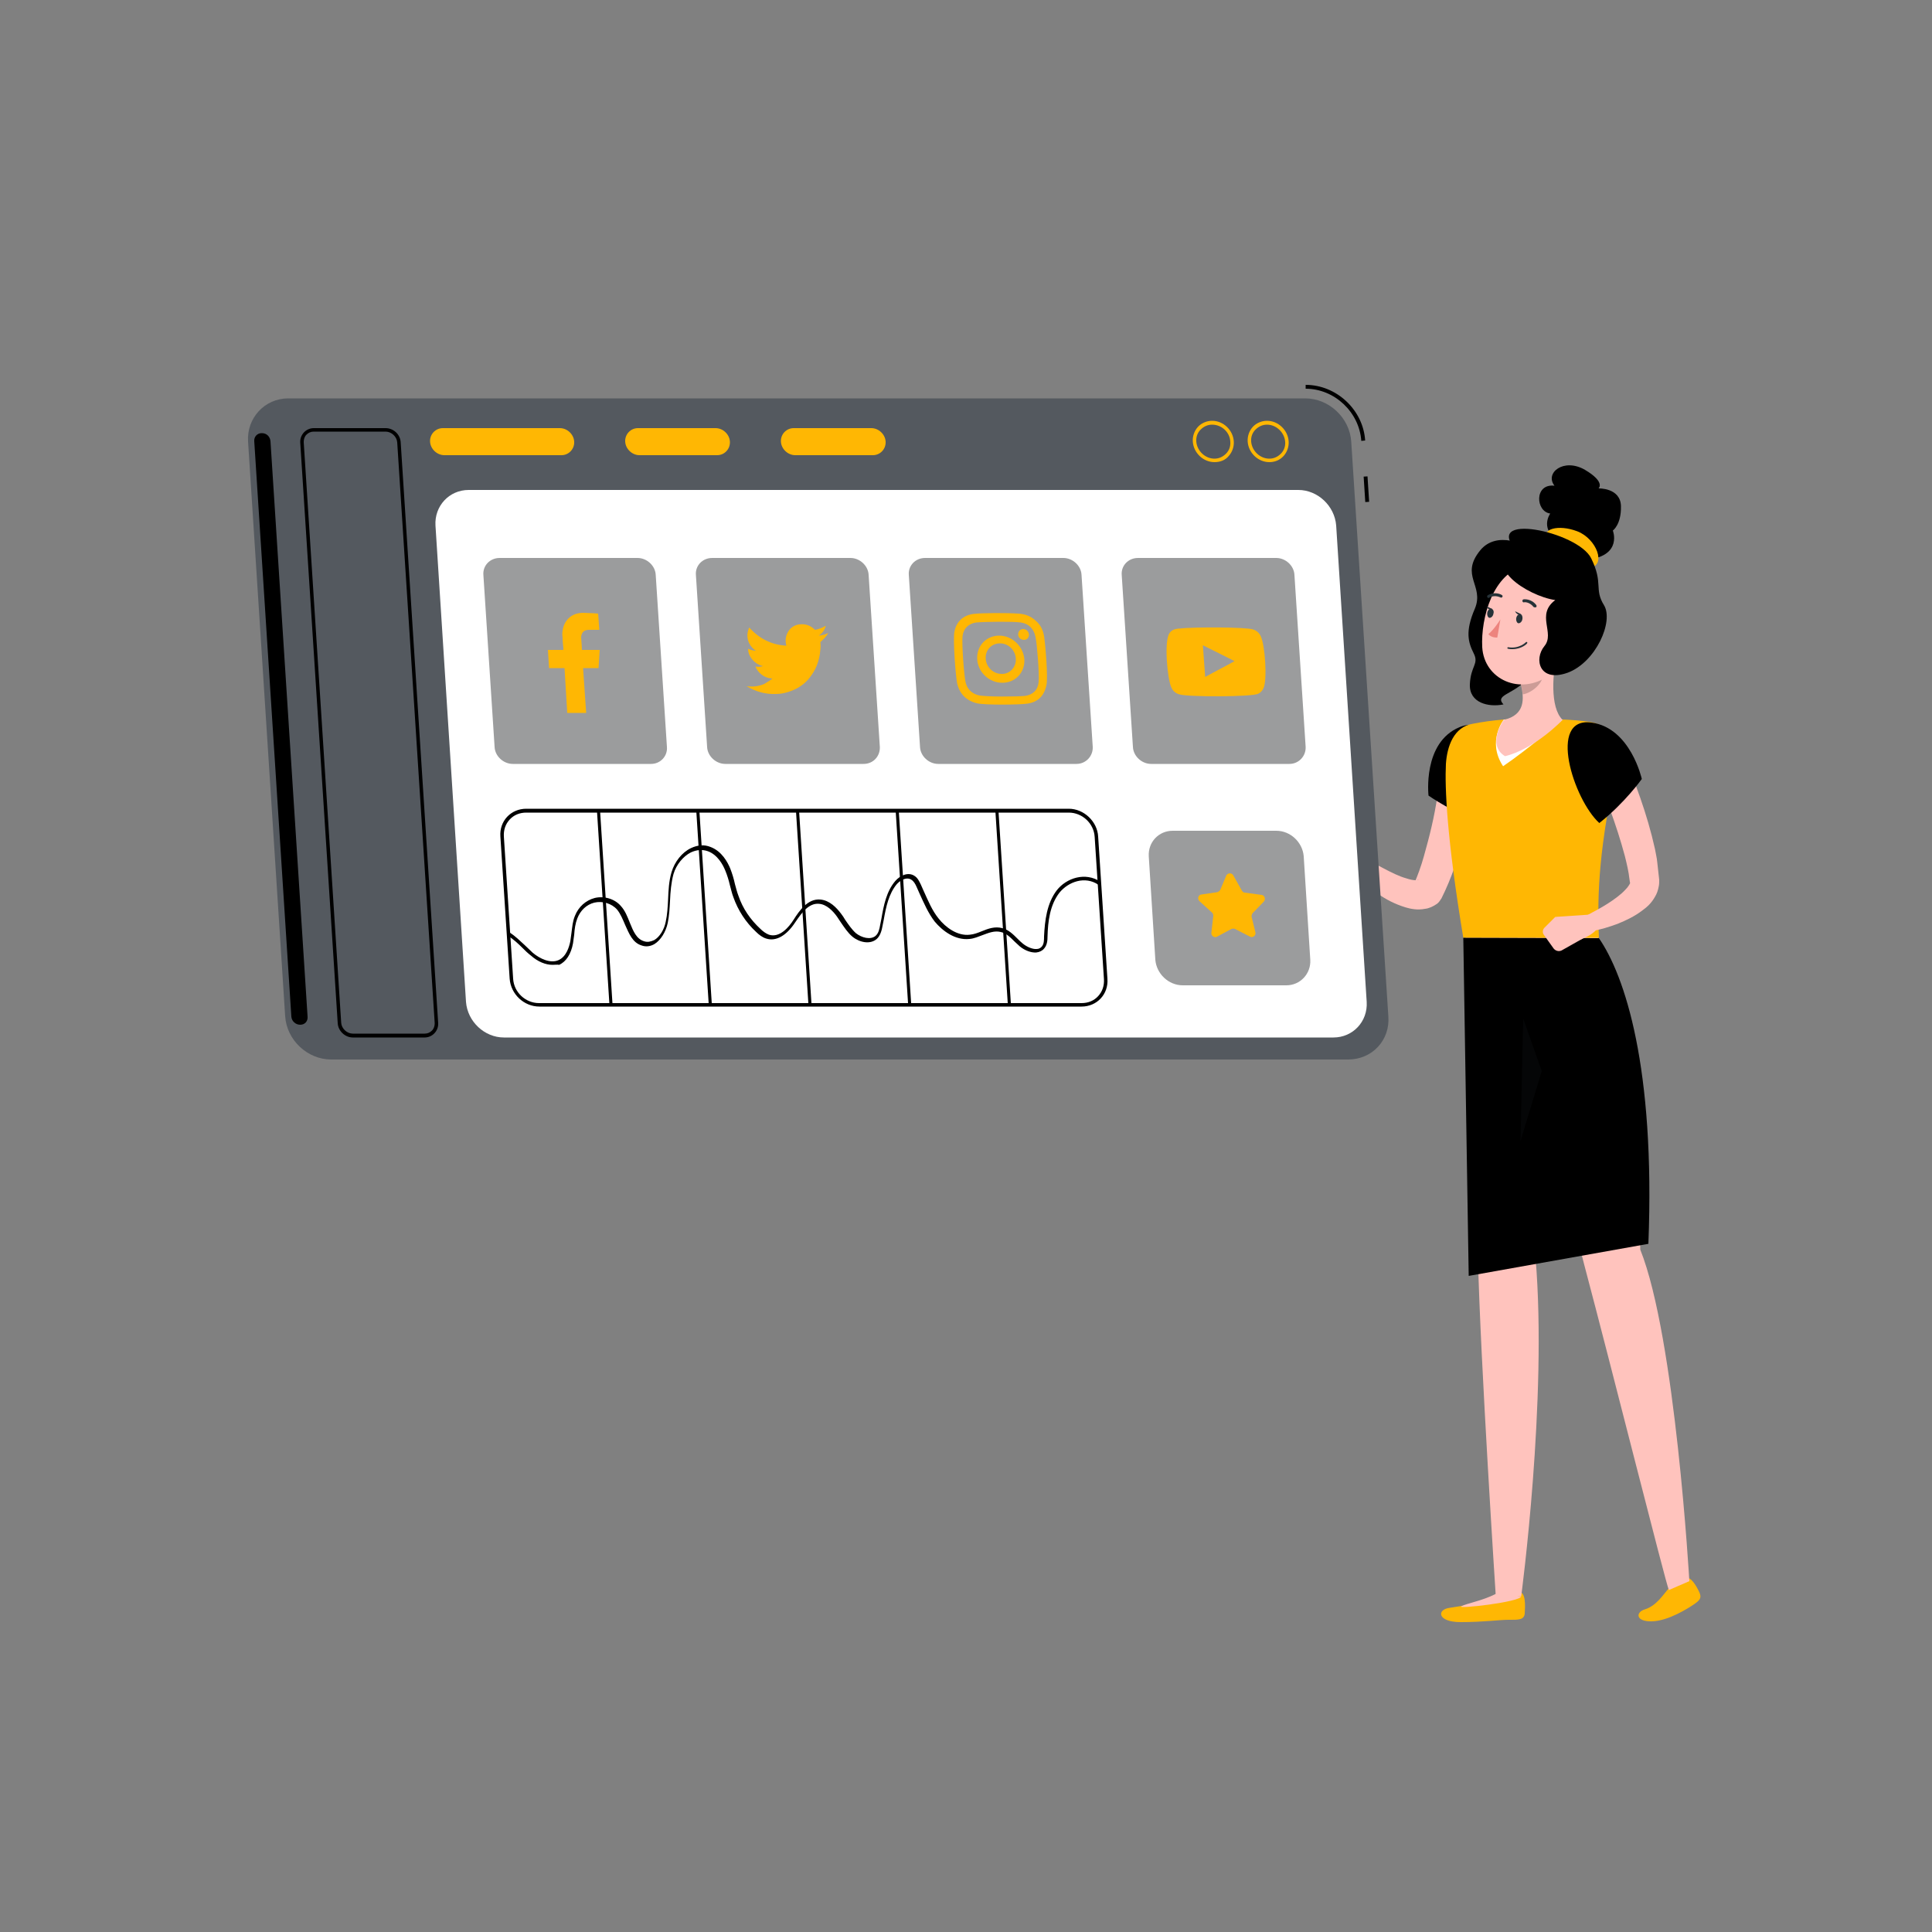 <svg xmlns="http://www.w3.org/2000/svg" xmlns:xlink="http://www.w3.org/1999/xlink" id="Layer_1" x="0px" y="0px" viewBox="0 0 500 500" style="enable-background:new 0 0 500 500;" xml:space="preserve"><rect x="0" y="0" width="500" height="500" fill="#808080" stroke="none"/><style type="text/css">	.st0{display:none;}	.st1{display:inline;}	.st2{fill:#407BFF;}	.st3{opacity:0.9;fill:#FFFFFF;enable-background:new    ;}	.st4{fill:#FFB703;}	.st5{fill:#FFC3BD;}	.st6{fill:#FFFFFF;}	.st7{opacity:0.2;enable-background:new    ;}	.st8{fill:#263238;}	.st9{fill:#ED847E;}	.st10{opacity:0.2;fill:#1D2026;enable-background:new    ;}	.st11{fill:#54595F;}	.st12{opacity:0.9;fill:#909193;enable-background:new    ;}	.st13{fill-rule:evenodd;clip-rule:evenodd;fill:#FFB703;}</style><g id="Background_Simple" class="st0">	<g class="st1">		<path class="st2" d="M99.9,253.5c-34.3-157,272-290,299.5-77.8c10.5,81.2-38.2,159-112.7,184.5   C203.9,388.7,121.6,352.6,99.9,253.5z"></path>		<path class="st3" d="M99.9,253.5c-34.3-157,272-290,299.5-77.8c10.5,81.2-38.2,159-112.7,184.5   C203.9,388.7,121.6,352.6,99.9,253.5z"></path>	</g></g><path d="M397.6,143.7c-2.5-3.3-10.4-6.3-14.5-1.3c-5.4,6.6,1.1,9.1-1.4,15.1c-2.6,6-1.7,8.8-0.3,11.6c1.4,2.8-0.8,3.2-1,8 s4.8,6,8.7,5.2c-2.2-2.3,1.8-2.5,5.3-5.7C398.1,173.3,405.1,150.3,397.6,143.7z"></path><path class="st4" d="M392.9,412c-3,0.4-5.6,0.8-8.6,1.9s-4.9,1.6-9.1,2.2c-3.4,0.4-3.3,3.7,2.8,3.7s9.9-0.6,12.4-0.6 c2.5,0,4,0.1,4.2-1.6C394.7,415.8,395,411.7,392.9,412z"></path><path class="st5" d="M379.1,238.2c0,0,2.8,62.2,3.4,87.4c0.6,26.2,4.6,87.4,4.6,87.4h6.6c0,0,6.8-50.9,3.7-87.4 c4.7-28.1,7.9-87.4,7.9-87.4L379.1,238.2L379.1,238.2z"></path><path class="st5" d="M387.1,412.5c-3.5,1.8-7.4,2.4-8.9,3.2c-1.5,0.8,15.5-1.1,15.5-2.6L387.1,412.5z"></path><path class="st4" d="M436.2,408.5c-1.8,1.2-2.7,0.7-4.3,2.5c-1.6,1.9-3.3,4.6-6.2,5.5c-2.4,0.7-2.5,3.2,1.8,3.1 c4.3-0.1,9.4-3.4,10.9-4.4c1.4-1,2.1-1.6,1.4-3.1C439.1,410.6,437.5,407.7,436.2,408.5z"></path><path class="st4" d="M431.9,411.5c0,0.7-2.7,3.5-1,3.2c3.1-0.5,6.9-4,6.4-5.4L431.9,411.5z"></path><path class="st5" d="M387.9,238.2c0,0,15.8,65.2,22.2,89.5c6.8,25.6,21,82.1,21.8,83.8l5.3-2.3c0,0-3.6-63.1-12.7-85.8 c0-28.5-11.8-85.3-11.8-85.3L387.9,238.2L387.9,238.2z"></path><path class="st5" d="M381.9,199.4c-0.3,2.9-0.8,5.7-1.2,8.5c-0.5,2.8-1.1,5.6-1.8,8.3c-1.4,5.5-3.2,11-5.9,16.4l-0.1,0.1 c-0.3,0.5-0.6,0.9-1,1.2c-1,0.7-2.1,1.2-3.1,1.3c-1,0.2-2,0.2-2.8,0.1c-1.7-0.2-3-0.7-4.3-1.2c-2.5-1-4.6-2.4-6.7-3.8 c-2-1.4-3.9-2.9-5.7-4.5c-1.8-1.6-3.5-3.2-5.2-5c-0.8-0.9-0.7-2.2,0.1-3c0.7-0.7,1.8-0.7,2.6-0.2l0,0c1.8,1.3,3.7,2.6,5.6,3.8 c1.9,1.2,3.8,2.4,5.8,3.4c1.9,1,3.9,2,5.7,2.5c0.9,0.3,1.8,0.5,2.4,0.5c0.3,0,0.6,0,0.7-0.1c0.1-0.1,0.1-0.1,0-0.1l-1.1,1.3 c1-2.3,1.9-4.8,2.6-7.3c0.7-2.5,1.4-5.1,2-7.7c0.6-2.6,1.1-5.2,1.5-7.9c0.5-2.6,0.9-5.3,1.2-7.9l0-0.1c0.3-2.3,2.5-3.9,4.8-3.6 C380.5,195.1,382.1,197.2,381.9,199.4z"></path><path d="M377.7,188.2c-9.6,4-8,17.7-8,17.7s6.5,4.6,14.9,7.5C389.1,206,388.5,183.7,377.7,188.2z"></path><path class="st5" d="M346.4,222.7l-8.3,0.4l5.1-6.7c0,0,5.2,0.8,6.4,4L346.4,222.7z"></path><polygon class="st5" points="332.4,219 337,213.7 343.2,216.4 338.1,223.1 "></polygon><path class="st4" d="M374.2,197.7c-0.3,6,0.2,19.1,4.5,45h35.1c-0.5-12.1,0.1-23.5,4.8-45.6c1-4.9-2.3-9.6-7.3-10.3 c-2.2-0.3-4.6-0.5-6.9-0.6c-5.6-0.3-10.3-0.5-15.2,0c-3.3,0.3-5.4,0.6-8,1.1C376.2,188.1,374.5,193.2,374.2,197.7z"></path><path class="st6" d="M389.2,186.2l15.2,0c0,0-8.5,7.4-15.4,12.1C384.7,191.8,389.2,186.2,389.2,186.2z"></path><path class="st5" d="M402.9,169.1c-1,4.9-1.9,13.9,1.5,17.2c0,0-7.1,7.5-14.9,9.4c-4.9-3-0.3-9.4-0.3-9.4c5.5-1.3,5.3-5.4,4.4-9.2 L402.9,169.1z"></path><path class="st7" d="M399.1,172.3l-5.5,4.7c0.2,0.9,0.4,1.8,0.5,2.7c2.1-0.3,5-2.6,5.2-4.8C399.3,173.9,399.3,172.8,399.1,172.3z"></path><path class="st5" d="M408.1,160.1c-1.9,8-2.6,11.4-7.4,14.8c-7.2,5.1-16.6,1-17.1-7.4c-0.4-7.6,2.8-19.3,11.2-21.1 C403.2,144.6,410,152.1,408.1,160.1z"></path><path class="st5" d="M409.2,164.6c-0.6,1.6-2,2.7-3.2,3.2c-2,0.8-3.2-0.9-2.8-2.9c0.3-1.8,1.7-4.3,3.8-4.2 C408.9,160.8,409.9,162.8,409.2,164.6z"></path><path d="M419.5,131c-0.1-4.8-5.8-4.6-5.8-4.6s1.9-1.6-3.5-4.8c-5.5-3.2-10.5,0.8-7.9,4.1c-5.3-0.6-4.9,6.7-1.1,7.2 c0,0-3.2,4.4,3,7.6l7,4.3c8.7-1.2,6.2-7.5,6.2-7.5S419.6,135.8,419.5,131z"></path><path class="st4" d="M400.4,139.4c-1.5-2.4,2.8-3.8,7.8-1.9c5,1.9,7.7,9,3.1,9.4C403,142.1,400.4,139.4,400.4,139.4z"></path><path d="M392.7,142.8c-9.4,3.3,2.4,11.4,9.8,12.5c-5.1,3.8,0,8.5-2.8,11.9c-2.8,3.4-1.3,9.5,6,6.9c7.3-2.7,12-13.3,9.4-17.5 s-0.1-5.6-3.3-12.1C408.4,137.5,383,132.3,392.7,142.8z"></path><path class="st8" d="M394,160.2c-0.1,0.7-0.6,1.1-1,1.1s-0.7-0.7-0.6-1.3c0.1-0.7,0.6-1.1,1-1.1C393.8,158.9,394.1,159.5,394,160.2z "></path><path class="st8" d="M386.5,158.8c-0.1,0.7-0.6,1.1-1,1.1s-0.7-0.7-0.6-1.3c0.1-0.7,0.6-1.1,1-1.1 C386.4,157.6,386.7,158.2,386.5,158.8z"></path><path class="st8" d="M386.2,157.6l-1.5-0.7C384.7,156.9,385.2,158.2,386.2,157.6z"></path><path class="st9" d="M388.3,160.3c0,0-1.6,2.6-3.1,3.8c0.7,1,2.3,0.9,2.3,0.9L388.3,160.3z"></path><path class="st8" d="M391.4,168c-0.4,0-0.7,0-1.1-0.1c-0.1,0-0.2-0.1-0.2-0.2c0-0.1,0.1-0.2,0.2-0.2c2.9,0.5,4.6-1.3,4.6-1.3 c0.1-0.1,0.2-0.1,0.3,0c0.1,0.1,0.1,0.2,0,0.3C395.2,166.6,393.8,168,391.4,168z"></path><path class="st8" d="M397.2,157.2c-0.1,0-0.2-0.1-0.3-0.1c-1.1-1.4-2.5-1.3-2.5-1.2c-0.2,0-0.4-0.1-0.4-0.4c0-0.2,0.1-0.4,0.4-0.4 c0.1,0,1.9-0.2,3.2,1.5c0.1,0.2,0.1,0.4-0.1,0.6C397.4,157.1,397.3,157.2,397.2,157.2z"></path><path class="st8" d="M385.1,154.7c-0.1,0-0.2-0.1-0.2-0.2c-0.1-0.2,0-0.4,0.2-0.5c1.9-1,3.5-0.1,3.6,0c0.2,0.1,0.2,0.4,0.1,0.5 c-0.1,0.2-0.4,0.2-0.5,0.1c-0.1,0-1.3-0.7-2.8,0C385.4,154.8,385.2,154.8,385.1,154.7z"></path><path class="st8" d="M393.6,158.9l-1.5-0.7C392.1,158.2,392.7,159.5,393.6,158.9z"></path><path d="M378.7,242.7l1.4,87.5l46.5-8.3c1.8-45.7-6.1-69.4-12.8-79.1L378.7,242.7z"></path><polygon class="st10" points="393.5,295.3 399,277.2 394.2,263.6 "></polygon><path class="st5" d="M419.4,193.8c1,2.1,1.8,4.2,2.7,6.3c0.9,2.1,1.6,4.2,2.4,6.4c1.5,4.3,2.8,8.7,3.8,13.2c0.2,1.2,0.5,2.3,0.6,3.5 l0.2,1.8l0.2,1.8l0.1,0.9c0,0.5,0,1.1-0.1,1.6c-0.2,1.1-0.5,2-1,2.8c-0.9,1.6-2,2.6-3.1,3.4c-2.2,1.7-4.4,2.7-6.6,3.6 c-2.2,0.8-4.4,1.5-6.8,1.9c-1.1,0.2-2.2-0.5-2.5-1.7c-0.2-0.9,0.3-1.8,1.1-2.3l0.1,0c1.8-1,3.8-2,5.5-3.1c1.7-1.1,3.4-2.3,4.6-3.6 c0.6-0.6,1-1.2,1.2-1.6c0.1-0.2,0.1-0.3,0-0.4c0,0,0,0,0-0.1l-0.1-0.7c-0.2-1.9-0.7-4-1.2-6c-1.1-4.1-2.4-8.1-3.9-12.2 c-1.5-4-3.1-8.1-4.8-12l0,0c-0.9-2.1,0.1-4.6,2.2-5.6C416,190.8,418.5,191.8,419.4,193.8z"></path><path d="M411.9,187c10.1,1.4,13,14.6,13,14.6s-4.4,6.2-11,11.4C407.2,206.9,400.4,185.4,411.9,187z"></path><path class="st5" d="M411.4,236.7l-8.9,0.6l5.8,6.1c0,0,5.1-1.4,5.9-4.7L411.4,236.7z"></path><path class="st5" d="M399.6,242l2.5,3.5c0.5,0.6,1.3,0.8,2,0.5l5.5-3.1l-7.1-5.6l-2.7,2.7C399.2,240.5,399.1,241.4,399.6,242z"></path><path d="M352.3,114.1c-0.5-7.4-6.9-13.5-14.4-13.5v-1c8,0,14.9,6.5,15.4,14.4L352.3,114.1z"></path><rect x="353.1" y="123.3" transform="matrix(0.998 -6.420238e-02 6.420238e-02 0.998 -7.399 22.963)" width="1" height="6.6"></rect><path class="st11" d="M348.9,274.2H85.7c-6.1,0-11.5-5-11.9-11.2l-9.6-148.7c-0.4-6.1,4.3-11.2,10.4-11.2h263.2 c6.1,0,11.5,5,11.9,11.2l9.6,148.7C359.8,269.2,355.1,274.2,348.9,274.2z"></path><path class="st6" d="M345.1,268.5H130.4c-5,0-9.4-4.1-9.8-9.2l-7.9-123.3c-0.3-5,3.5-9.2,8.6-9.2H336c5,0,9.4,4.1,9.8,9.2l7.9,123.3 C354,264.4,350.1,268.5,345.1,268.5z"></path><path class="st4" d="M145.3,117.8H115c-1.9,0-3.6-1.6-3.7-3.5l0,0c-0.1-1.9,1.4-3.5,3.3-3.5h30.3c1.9,0,3.6,1.6,3.7,3.5l0,0 C148.7,116.2,147.2,117.8,145.3,117.8z"></path><path class="st4" d="M185.6,117.8h-20.1c-1.9,0-3.6-1.6-3.7-3.5l0,0c-0.1-1.9,1.4-3.5,3.3-3.5h20.1c1.9,0,3.6,1.6,3.7,3.5l0,0 C189,116.2,187.5,117.8,185.6,117.8z"></path><path class="st4" d="M225.9,117.8h-20.1c-1.9,0-3.6-1.6-3.7-3.5l0,0c-0.1-1.9,1.4-3.5,3.3-3.5h20.1c1.9,0,3.6,1.6,3.7,3.5l0,0 C229.3,116.2,227.8,117.8,225.9,117.8z"></path><path d="M77.7,265.2L77.7,265.2c-1.2,0-2.2-0.9-2.3-2.1l-9.6-148.9c-0.1-1.2,0.8-2.1,1.9-2.1h0.1c1.2,0,2.1,0.9,2.2,2.1l9.6,148.9 C79.7,264.3,78.9,265.2,77.7,265.2z"></path><path class="st4" d="M328.5,119.6c-2.9,0-5.4-2.4-5.6-5.3c-0.1-1.4,0.4-2.8,1.3-3.8c0.9-1,2.3-1.6,3.7-1.6c2.9,0,5.4,2.4,5.6,5.3 l0,0c0.1,1.4-0.4,2.8-1.3,3.8C331.2,119.1,329.9,119.6,328.5,119.6z M327.9,109.9c-1.2,0-2.2,0.5-3,1.3c-0.8,0.8-1.2,1.9-1.1,3.1 c0.2,2.4,2.3,4.4,4.7,4.4c1.2,0,2.2-0.5,3-1.3c0.8-0.8,1.2-1.9,1.1-3.1l0,0C332.4,111.9,330.3,109.9,327.9,109.9z"></path><path class="st4" d="M314.3,119.6c-2.9,0-5.4-2.4-5.6-5.3c-0.1-1.4,0.4-2.8,1.3-3.8c0.9-1,2.3-1.6,3.7-1.6c2.9,0,5.4,2.4,5.6,5.3 l0,0c0.1,1.4-0.4,2.8-1.3,3.8C317.1,119.1,315.8,119.6,314.3,119.6z M313.7,109.9c-1.2,0-2.2,0.5-3,1.3c-0.8,0.8-1.2,1.9-1.1,3.1 c0.2,2.4,2.3,4.4,4.7,4.4c1.2,0,2.2-0.5,3-1.3c0.8-0.8,1.2-1.9,1.1-3.1l0,0C318.3,111.9,316.2,109.9,313.7,109.9z"></path><path d="M99.8,111.7c1.5,0,2.9,1.3,3,2.8l9.7,150.3c0,0.7-0.2,1.4-0.7,1.9c-0.5,0.5-1.1,0.8-1.9,0.8H91.3c-1.5,0-2.9-1.3-3-2.8 l-9.7-150.3c0-0.7,0.2-1.4,0.7-1.9c0.5-0.5,1.1-0.8,1.9-0.8L99.8,111.7 M99.8,110.8H81.2c-2,0-3.6,1.7-3.5,3.7l9.7,150.3 c0.1,2,1.9,3.7,3.9,3.7h18.6c2,0,3.6-1.7,3.5-3.7l-9.7-150.3C103.6,112.4,101.8,110.8,99.8,110.8L99.8,110.8z"></path><path class="st12" d="M168.5,197.7h-35.8c-2.4,0-4.6-2-4.7-4.4l-2.9-44.5c-0.2-2.4,1.7-4.4,4.2-4.4H165c2.4,0,4.6,2,4.7,4.4 l2.9,44.5C172.8,195.7,170.9,197.7,168.5,197.7z"></path><path class="st13" d="M152.4,163c0.8,0,1.6,0,2.4,0h0.3l-0.3-4.2c-0.4,0-0.9-0.1-1.3-0.1c-0.8,0-1.7-0.1-2.5-0.1 c-1.3,0-2.5,0.3-3.5,1.1c-1.1,0.9-1.7,2.1-1.9,3.5c-0.1,0.6-0.1,1.2,0,1.8c0,0.9,0.1,1.9,0.2,2.8l0,0.4h-4l0.3,4.7h4l0.7,11.6h4.9 l-0.8-11.6h4c0.1-1.6,0.2-3.1,0.3-4.7h-0.9c-1.1,0-3.7,0-3.7,0s-0.1-2.3-0.2-3.3C150.5,163.5,151.3,163,152.4,163z"></path><path class="st12" d="M223.5,197.7h-35.8c-2.4,0-4.6-2-4.7-4.4l-2.9-44.5c-0.2-2.4,1.7-4.4,4.2-4.4h35.8c2.4,0,4.6,2,4.7,4.4 l2.9,44.5C227.8,195.7,226,197.7,223.5,197.7z"></path><path class="st13" d="M199.9,175.6c-2.4-0.1-3.9-1.8-4.4-3.1c0.7,0.1,1.3,0.1,1.9-0.1c0,0,0,0,0.1,0c-1.3-0.3-2.3-1-3.1-2.1 c-0.5-0.7-0.8-1.5-0.8-2.4c0.7,0.3,1.3,0.5,2,0.5c-1-0.7-1.7-1.6-2-2.7c-0.3-1.1-0.2-2.2,0.3-3.3c2.6,2.9,5.8,4.5,9.6,4.7 c0-0.2-0.1-0.3-0.1-0.5c-0.2-1.1,0-2.1,0.5-3c0.6-1.1,1.6-1.8,2.9-2c1.5-0.2,2.9,0.2,4,1.3c0.1,0.1,0.1,0.1,0.2,0.1 c0.9-0.2,1.8-0.5,2.6-1c0,0,0,0,0.1,0c0,0,0,0,0,0c-0.3,1.1-0.9,1.9-1.8,2.5c0.9-0.1,1.7-0.3,2.5-0.7c0,0,0,0,0,0 c-0.2,0.2-0.3,0.5-0.5,0.7c-0.4,0.6-1,1.1-1.5,1.6c0,0-0.1,0.1-0.1,0.1c0.1,0.7,0.1,1.3,0,2c-0.1,1.4-0.4,2.7-0.9,4 c-0.5,1.3-1.3,2.5-2.2,3.6c-1.6,1.8-3.6,2.9-6,3.5c-0.8,0.2-1.6,0.3-2.5,0.3c-2.6,0.1-5-0.6-7.3-1.9c0,0-0.1,0-0.1-0.1 c1.6,0.2,3.1,0,4.5-0.6C198.6,176.5,199.3,176.1,199.9,175.6z"></path><path class="st12" d="M278.6,197.7h-35.8c-2.4,0-4.6-2-4.7-4.4l-2.9-44.5c-0.2-2.4,1.7-4.4,4.2-4.4h35.8c2.4,0,4.6,2,4.7,4.4 l2.9,44.5C282.9,195.7,281,197.7,278.6,197.7z"></path><path class="st4" d="M270.2,164.6c-0.3-1.6-0.9-2.9-2.2-4c-1.3-1.2-2.8-1.7-4.5-1.8c-2.8-0.2-9.4-0.2-11.7,0.1 c-2.6,0.4-4.3,2-4.8,4.6c-0.4,2,0.3,11.3,0.7,13.3c0.6,2.7,2.3,4.5,5.1,5.2c1.9,0.5,11.1,0.4,13.1,0.1c2.7-0.4,4.3-2,4.9-4.7 C271.3,175.3,270.5,166.5,270.2,164.6z M268.8,176.5c-0.2,2.1-1.5,3.3-3.5,3.6c-1.9,0.2-10.4,0.3-12.2-0.2c-1.7-0.5-2.8-1.6-3.2-3.3 c-0.4-1.6-1-9.8-0.8-11.9c0.2-2,1.5-3.3,3.5-3.6c2.1-0.2,9.6-0.3,11.6,0c2.1,0.3,3.4,1.7,3.8,3.8C268.4,166.8,269,174.4,268.8,176.5 z M258.6,164.5c-3.4,0-5.9,2.7-5.7,6.1s3.1,6.1,6.5,6.1s5.9-2.7,5.7-6.1C264.8,167.2,261.9,164.5,258.6,164.5z M259.2,174.4 c-2.2,0-4-1.8-4.1-4s1.5-3.9,3.7-3.9c2.2,0,4,1.8,4.1,4C263,172.7,261.3,174.5,259.2,174.4z M266.3,164.2c0,0.8-0.5,1.4-1.3,1.4 c-0.8,0-1.5-0.6-1.5-1.4c0-0.8,0.5-1.4,1.3-1.4C265.6,162.8,266.2,163.4,266.3,164.2z"></path><path class="st12" d="M333.7,197.7h-35.8c-2.4,0-4.6-2-4.7-4.4l-2.9-44.5c-0.2-2.4,1.7-4.4,4.2-4.4h35.8c2.4,0,4.6,2,4.7,4.4 l2.9,44.5C338,195.7,336.1,197.7,333.7,197.7z"></path><path class="st13" d="M305.2,179.7c-1-0.3-1.7-0.9-2.1-1.9c-1-2.3-1.9-12-0.4-14c0.5-0.7,1.2-1,2.1-1.1c4.4-0.5,17.9-0.4,19.5,0.2 c0.9,0.3,1.6,0.9,2,1.8c1.1,2.4,1.7,11.1,0.7,13.4c-0.3,0.6-0.7,1.1-1.3,1.4C324.3,180.4,307.4,180.4,305.2,179.7z M311.9,175.2 c2.5-1.4,5.1-2.7,7.6-4.1c-2.7-1.4-5.4-2.7-8.2-4.1C311.5,169.7,311.7,172.4,311.9,175.2z"></path><path d="M276.6,210.3c3.5,0,6.5,2.8,6.7,6.3l2.4,36.8c0.1,1.7-0.4,3.2-1.5,4.4c-1.1,1.2-2.6,1.8-4.3,1.8H139.5 c-3.5,0-6.5-2.8-6.7-6.3l-2.4-36.8c-0.1-1.7,0.4-3.2,1.5-4.4c1.1-1.2,2.6-1.8,4.3-1.8L276.6,210.3 M276.6,209.3H136.2 c-4,0-7,3.2-6.7,7.2l2.4,36.8c0.3,4,3.7,7.2,7.7,7.2h140.3c4,0,7-3.2,6.7-7.2l-2.4-36.8C284,212.6,280.5,209.3,276.6,209.3 L276.6,209.3z"></path><rect x="156.1" y="209.7" transform="matrix(0.998 -6.420238e-02 6.420238e-02 0.998 -14.76 10.53)" width="0.8" height="50.4"></rect><rect x="181.8" y="209.7" transform="matrix(0.998 -6.420238e-02 6.420238e-02 0.998 -14.707 12.185)" width="0.8" height="50.4"></rect><rect x="207.6" y="209.7" transform="matrix(0.998 -6.420238e-02 6.420238e-02 0.998 -14.654 13.841)" width="0.8" height="50.4"></rect><rect x="233.4" y="209.7" transform="matrix(0.998 -6.420238e-02 6.420238e-02 0.998 -14.601 15.497)" width="0.8" height="50.4"></rect><rect x="259.2" y="209.7" transform="matrix(0.998 -6.420238e-02 6.420238e-02 0.998 -14.547 17.153)" width="0.8" height="50.4"></rect><path d="M143,249.7c-1.8,0-3.8-0.8-5.6-2.4c-0.8-0.6-1.5-1.3-2.2-2c-1.1-1.1-2.3-2.2-3.7-3.1l0.5-0.8c1.4,0.9,2.6,2.1,3.8,3.2 c0.7,0.7,1.4,1.3,2.1,2c1.8,1.5,4.5,2.8,6.6,1.9c2.1-0.9,2.8-3.5,3.1-4.9c0.1-0.7,0.2-1.4,0.3-2.2c0.2-1.5,0.3-3,0.9-4.4 c0.9-2.3,2.8-4,5.1-4.6c2.4-0.6,5.2,0.2,6.8,2.1c1.1,1.2,1.7,2.8,2.3,4.3c0.9,2.2,1.7,4.2,3.7,4.8c0.9,0.3,1.7,0.1,2.6-0.3 c1.4-0.8,2.6-2.7,3-4.8c0.4-1.8,0.5-3.8,0.6-5.7c0.1-2.4,0.2-4.8,0.9-7.1c0.8-2.7,2.7-5.1,5-6.2c1.7-0.8,3.4-1,5.1-0.3 c2.9,1.1,4.4,3.9,5.1,5.6c0.5,1.3,0.9,2.6,1.2,4c0.3,1,0.5,2,0.9,3c1.1,3.3,3.1,6.2,5.7,8.6c0.6,0.6,1.4,1.2,2.2,1.5 c2.8,0.9,5.2-2,6.4-3.9c1.4-2.2,3.6-5.5,6.9-5.2c2.4,0.2,4.2,2.1,5.4,3.7c0.4,0.5,0.7,1,1,1.5c0.9,1.3,1.7,2.5,2.8,3.5 c1.5,1.2,3.8,1.8,5.1,0.7c0.8-0.7,1-1.8,1.2-2.9c0.1-0.5,0.2-1,0.3-1.5c0.6-3.5,1.3-7.1,3.6-9.8c1.3-1.5,3.4-2.4,5-1.3 c0.8,0.5,1.2,1.4,1.6,2.2c0.3,0.6,0.5,1.2,0.8,1.8c1.1,2.4,2.1,4.9,3.8,7c1.8,2.3,4.9,4.6,8.1,4.2c1.1-0.1,2.1-0.5,3.1-0.9 c1.7-0.7,3.4-1.3,5.3-0.8c1.6,0.4,2.8,1.6,4,2.8c0.4,0.4,0.8,0.8,1.3,1.2c1.1,0.9,2.6,1.5,3.6,1.4c0.6,0,1-0.3,1.3-0.6 c0.6-0.7,0.6-1.7,0.6-2.7c0.2-4,0.7-8.5,3.3-11.9c2.5-3.2,7.4-4.8,11.3-2.2l-0.5,0.8c-3.5-2.4-7.8-0.8-10.1,2 c-2.5,3.2-3,7.5-3.1,11.3c0,1.1-0.1,2.3-0.9,3.2c-0.5,0.6-1.2,0.9-2,1c-1.3,0.1-3-0.5-4.3-1.6c-0.4-0.4-0.9-0.8-1.3-1.2 c-1.1-1.1-2.2-2.2-3.6-2.5c-1.6-0.4-3.1,0.2-4.7,0.8c-1.1,0.4-2.2,0.9-3.4,1c-3.7,0.4-7-2.1-9-4.5c-1.7-2.2-2.8-4.8-3.9-7.2 c-0.3-0.6-0.5-1.2-0.8-1.8c-0.3-0.7-0.7-1.4-1.3-1.8c-1.3-0.9-3,0.2-3.8,1.1c-2.1,2.5-2.8,5.9-3.4,9.3c-0.1,0.5-0.2,1-0.3,1.5 c-0.2,1.2-0.6,2.6-1.5,3.4c-1.7,1.5-4.5,0.9-6.3-0.6c-1.2-1-2.1-2.4-3-3.7c-0.3-0.5-0.7-1-1-1.5c-1-1.4-2.7-3.2-4.7-3.3 c-2.6-0.2-4.4,2.3-6.1,4.8c-2.3,3.5-5,5-7.5,4.2c-1-0.3-1.9-1-2.6-1.7c-2.7-2.5-4.7-5.6-5.9-9c-0.4-1-0.6-2.1-0.9-3.1 c-0.3-1.3-0.7-2.6-1.2-3.8c-0.6-1.5-2-4.1-4.5-5c-1.4-0.5-2.9-0.4-4.4,0.3c-2,1-3.8,3.2-4.5,5.6c-0.6,2.2-0.8,4.6-0.9,6.9 c-0.1,1.9-0.2,3.9-0.6,5.8c-0.5,2.3-1.8,4.4-3.4,5.4c-1,0.6-2.2,0.8-3.3,0.4c-2.4-0.7-3.3-3.1-4.3-5.3c-0.6-1.4-1.2-2.9-2.1-4 c-1.4-1.6-3.8-2.3-5.9-1.8c-2,0.5-3.6,2-4.4,4.1c-0.5,1.3-0.7,2.7-0.8,4.2c-0.1,0.7-0.2,1.5-0.3,2.2c-0.5,2.8-1.8,4.8-3.6,5.6 C144.3,249.6,143.7,249.7,143,249.7z"></path><path class="st12" d="M332.9,255h-26.8c-3.7,0-6.8-3-7.1-6.6l-1.7-26.8c-0.2-3.7,2.6-6.6,6.2-6.6h26.8c3.7,0,6.8,3,7.1,6.6l1.7,26.8 C339.3,252,336.5,255,332.9,255z"></path><path class="st4" d="M319.2,226.6l2.2,3.9c0.2,0.3,0.4,0.5,0.7,0.5l4.4,0.6c0.8,0.1,1.1,1.1,0.6,1.7l-2.9,3 c-0.2,0.2-0.3,0.6-0.3,0.9l1,4.1c0.2,0.8-0.7,1.5-1.4,1.1l-3.9-2c-0.3-0.1-0.6-0.1-0.9,0l-3.7,2c-0.7,0.4-1.6-0.2-1.5-1l0.5-4.4 c0-0.3-0.1-0.6-0.3-0.8l-3.3-3c-0.6-0.6-0.3-1.6,0.5-1.7l4.1-0.6c0.3-0.1,0.6-0.3,0.8-0.6l1.6-3.8 C317.8,225.9,318.8,225.8,319.2,226.6z"></path></svg>